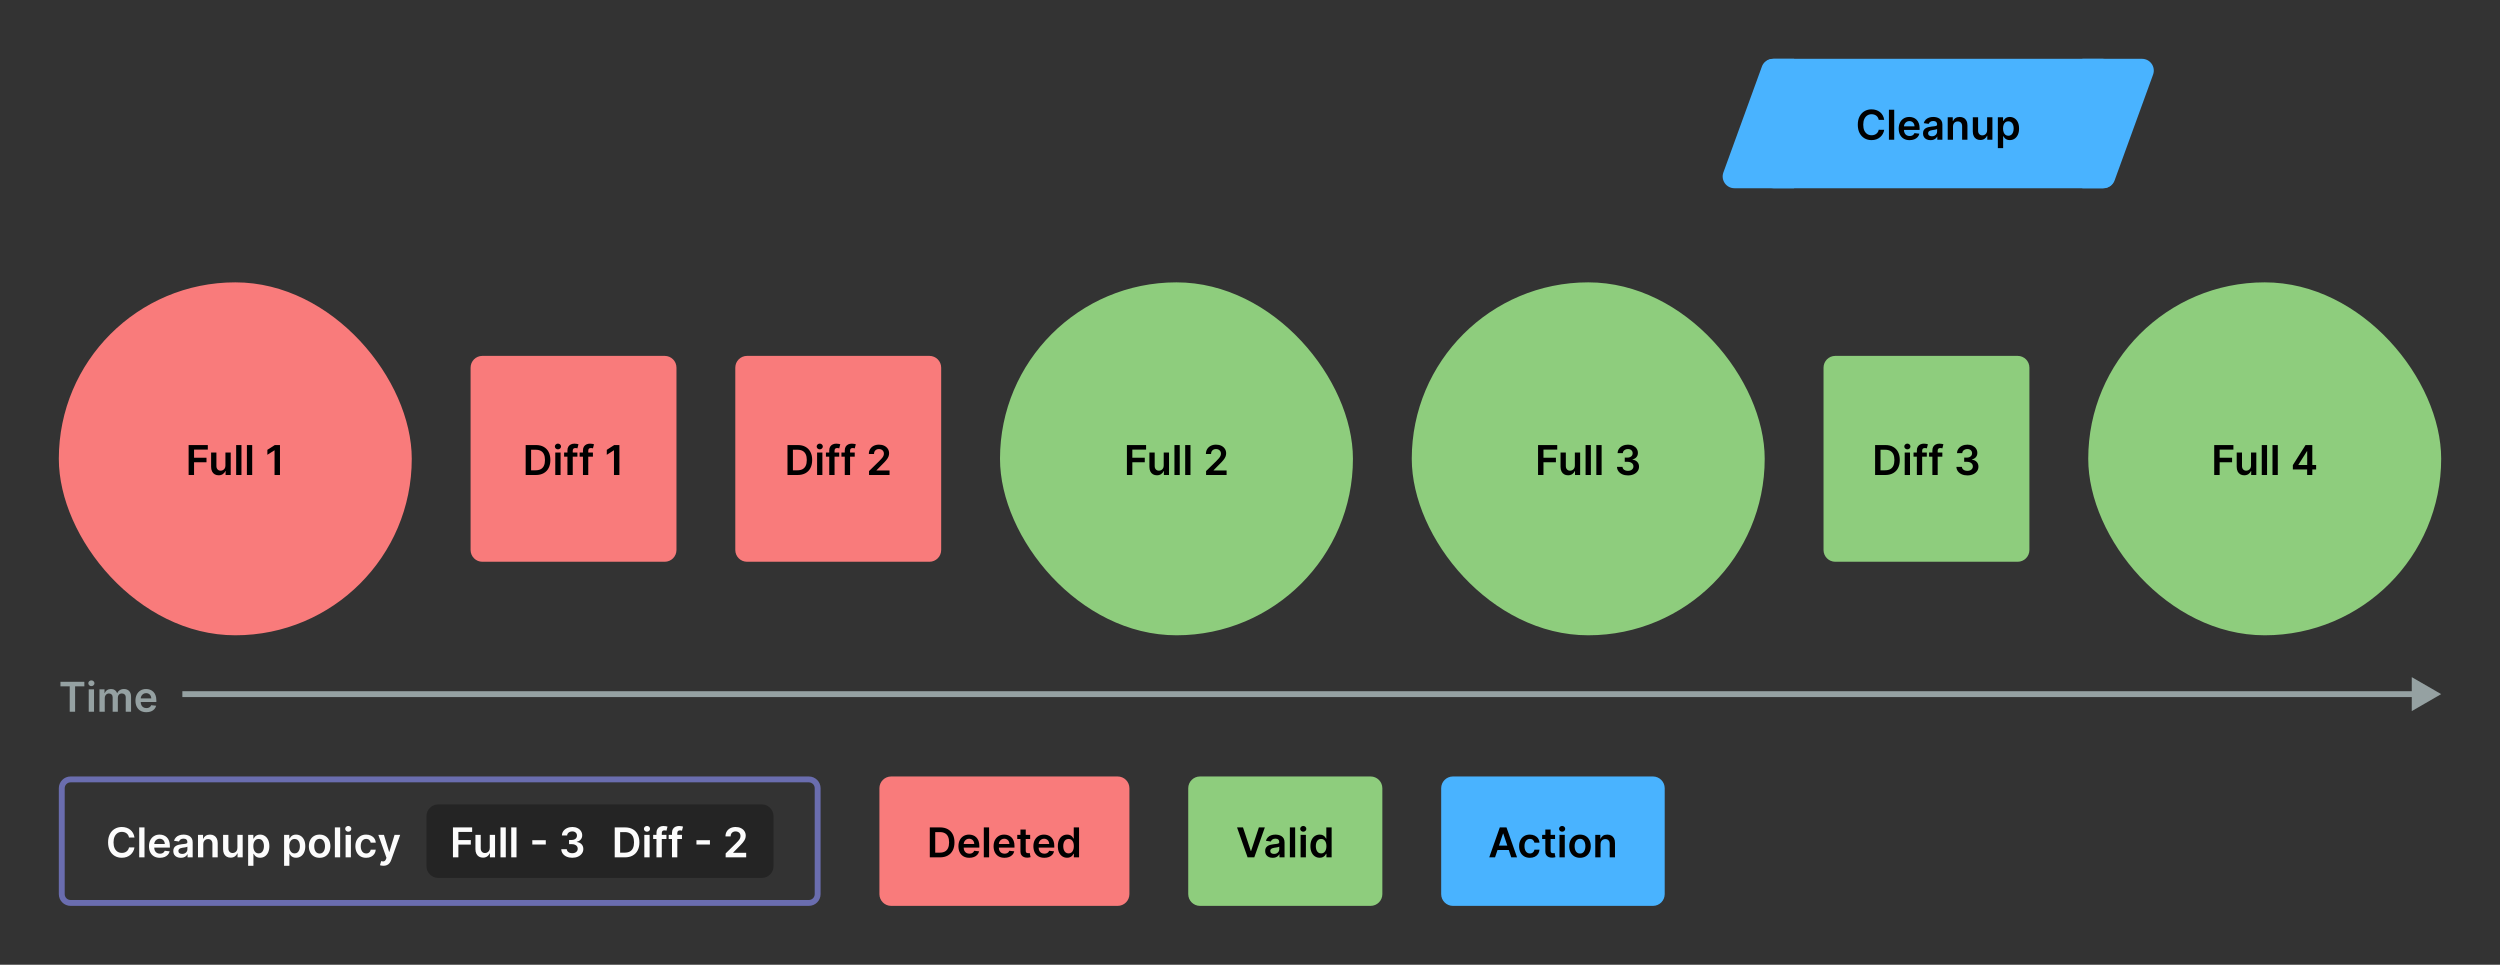<svg width="850" height="328" viewBox="0 0 850 328" fill="none" xmlns="http://www.w3.org/2000/svg">
<rect x="0" y="0" width="850" height="328" fill="#333333" stroke="none"/>
<path d="M599 24C599 21.791 600.791 20 603 20H715C717.209 20 719 21.791 719 24V60C719 62.209 717.209 64 715 64H603C600.791 64 599 62.209 599 60V24Z" fill="#49B3FF"/>
<path d="M640.624 40.754H638.764C638.711 40.449 638.614 40.178 638.471 39.943C638.329 39.705 638.151 39.502 637.939 39.337C637.727 39.171 637.485 39.047 637.213 38.964C636.945 38.878 636.655 38.834 636.343 38.834C635.79 38.834 635.299 38.974 634.872 39.252C634.444 39.527 634.109 39.932 633.867 40.465C633.625 40.995 633.504 41.644 633.504 42.409C633.504 43.188 633.625 43.844 633.867 44.378C634.113 44.908 634.447 45.309 634.872 45.581C635.299 45.849 635.788 45.984 636.338 45.984C636.643 45.984 636.928 45.944 637.193 45.864C637.462 45.782 637.702 45.66 637.914 45.501C638.13 45.342 638.31 45.147 638.456 44.915C638.605 44.683 638.708 44.418 638.764 44.119L640.624 44.129C640.554 44.613 640.403 45.067 640.171 45.492C639.943 45.916 639.643 46.29 639.271 46.615C638.9 46.937 638.466 47.188 637.969 47.371C637.472 47.55 636.92 47.639 636.313 47.639C635.419 47.639 634.62 47.432 633.917 47.018C633.214 46.603 632.661 46.005 632.257 45.223C631.852 44.441 631.65 43.503 631.65 42.409C631.65 41.312 631.854 40.374 632.262 39.595C632.669 38.813 633.224 38.215 633.927 37.8C634.63 37.386 635.425 37.179 636.313 37.179C636.88 37.179 637.407 37.258 637.894 37.418C638.382 37.577 638.816 37.81 639.197 38.119C639.578 38.423 639.891 38.798 640.137 39.242C640.385 39.683 640.548 40.187 640.624 40.754ZM644.033 37.318V47.5H642.233V37.318H644.033ZM649.264 47.649C648.499 47.649 647.838 47.49 647.281 47.172C646.727 46.85 646.301 46.396 646.003 45.81C645.705 45.22 645.556 44.525 645.556 43.727C645.556 42.941 645.705 42.252 646.003 41.658C646.305 41.062 646.726 40.598 647.266 40.266C647.806 39.932 648.441 39.764 649.17 39.764C649.641 39.764 650.085 39.84 650.502 39.993C650.923 40.142 651.294 40.374 651.616 40.689C651.941 41.004 652.196 41.405 652.382 41.892C652.567 42.376 652.66 42.953 652.66 43.622V44.174H646.401V42.961H650.935C650.932 42.616 650.857 42.31 650.711 42.041C650.565 41.769 650.361 41.556 650.1 41.4C649.841 41.244 649.539 41.166 649.195 41.166C648.827 41.166 648.504 41.256 648.225 41.435C647.947 41.61 647.73 41.842 647.574 42.131C647.422 42.416 647.344 42.729 647.34 43.07V44.129C647.34 44.573 647.422 44.955 647.584 45.273C647.746 45.588 647.973 45.83 648.265 45.999C648.557 46.164 648.898 46.247 649.289 46.247C649.551 46.247 649.788 46.211 650 46.138C650.212 46.062 650.396 45.95 650.552 45.805C650.708 45.659 650.825 45.478 650.905 45.263L652.585 45.452C652.479 45.896 652.277 46.284 651.979 46.615C651.684 46.943 651.306 47.198 650.845 47.381C650.385 47.56 649.858 47.649 649.264 47.649ZM656.38 47.654C655.896 47.654 655.46 47.568 655.072 47.396C654.688 47.22 654.383 46.961 654.158 46.62C653.936 46.279 653.825 45.858 653.825 45.357C653.825 44.926 653.904 44.57 654.063 44.288C654.222 44.007 654.439 43.781 654.714 43.612C654.99 43.443 655.299 43.316 655.644 43.229C655.992 43.14 656.352 43.075 656.723 43.035C657.17 42.989 657.533 42.948 657.812 42.911C658.09 42.871 658.292 42.812 658.418 42.732C658.548 42.649 658.612 42.522 658.612 42.349V42.32C658.612 41.945 658.501 41.655 658.279 41.45C658.057 41.244 657.737 41.141 657.32 41.141C656.879 41.141 656.529 41.237 656.271 41.43C656.015 41.622 655.843 41.849 655.754 42.111L654.073 41.872C654.206 41.408 654.424 41.02 654.729 40.709C655.034 40.394 655.407 40.159 655.848 40.003C656.289 39.844 656.776 39.764 657.31 39.764C657.678 39.764 658.044 39.807 658.408 39.894C658.773 39.98 659.106 40.122 659.408 40.321C659.709 40.517 659.951 40.783 660.134 41.121C660.319 41.459 660.412 41.882 660.412 42.389V47.5H658.682V46.451H658.622C658.513 46.663 658.359 46.862 658.16 47.048C657.964 47.23 657.717 47.377 657.419 47.49C657.124 47.599 656.778 47.654 656.38 47.654ZM656.847 46.332C657.209 46.332 657.522 46.26 657.787 46.118C658.052 45.972 658.256 45.78 658.398 45.541C658.544 45.303 658.617 45.042 658.617 44.761V43.861C658.561 43.907 658.465 43.95 658.329 43.99C658.196 44.03 658.047 44.065 657.881 44.094C657.716 44.124 657.552 44.151 657.389 44.174C657.227 44.197 657.086 44.217 656.967 44.234C656.698 44.27 656.458 44.33 656.246 44.413C656.034 44.495 655.866 44.611 655.744 44.761C655.621 44.907 655.56 45.095 655.56 45.327C655.56 45.659 655.681 45.909 655.923 46.078C656.165 46.247 656.473 46.332 656.847 46.332ZM664.021 43.026V47.5H662.222V39.864H663.942V41.161H664.031C664.207 40.734 664.487 40.394 664.871 40.142C665.259 39.89 665.738 39.764 666.308 39.764C666.835 39.764 667.294 39.877 667.685 40.102C668.08 40.328 668.385 40.654 668.6 41.082C668.819 41.509 668.927 42.028 668.923 42.638V47.5H667.124V42.916C667.124 42.406 666.991 42.006 666.726 41.718C666.464 41.43 666.101 41.285 665.637 41.285C665.322 41.285 665.042 41.355 664.797 41.494C664.555 41.63 664.364 41.827 664.225 42.086C664.089 42.344 664.021 42.658 664.021 43.026ZM675.62 44.288V39.864H677.42V47.5H675.675V46.143H675.595C675.423 46.57 675.139 46.92 674.745 47.192C674.354 47.464 673.872 47.599 673.298 47.599C672.798 47.599 672.355 47.488 671.971 47.266C671.59 47.041 671.291 46.715 671.076 46.287C670.861 45.856 670.753 45.336 670.753 44.726V39.864H672.553V44.447C672.553 44.931 672.685 45.316 672.95 45.601C673.215 45.886 673.563 46.028 673.994 46.028C674.259 46.028 674.516 45.964 674.765 45.834C675.013 45.705 675.217 45.513 675.376 45.258C675.539 44.999 675.62 44.676 675.62 44.288ZM679.27 50.364V39.864H681.04V41.126H681.145C681.238 40.941 681.368 40.744 681.537 40.535C681.706 40.323 681.935 40.142 682.224 39.993C682.512 39.84 682.88 39.764 683.327 39.764C683.917 39.764 684.449 39.915 684.923 40.217C685.4 40.515 685.778 40.957 686.057 41.544C686.338 42.127 686.479 42.843 686.479 43.692C686.479 44.53 686.342 45.243 686.067 45.83C685.791 46.416 685.417 46.864 684.943 47.172C684.469 47.48 683.932 47.634 683.332 47.634C682.895 47.634 682.532 47.561 682.243 47.416C681.955 47.27 681.723 47.094 681.547 46.889C681.375 46.68 681.241 46.483 681.145 46.297H681.07V50.364H679.27ZM681.035 43.682C681.035 44.176 681.105 44.608 681.244 44.979C681.387 45.351 681.59 45.641 681.856 45.849C682.124 46.055 682.449 46.158 682.83 46.158C683.228 46.158 683.561 46.052 683.829 45.84C684.098 45.624 684.3 45.331 684.436 44.959C684.575 44.585 684.645 44.159 684.645 43.682C684.645 43.208 684.577 42.787 684.441 42.419C684.305 42.051 684.103 41.763 683.834 41.554C683.566 41.345 683.231 41.241 682.83 41.241C682.446 41.241 682.119 41.342 681.851 41.544C681.582 41.746 681.378 42.03 681.239 42.394C681.103 42.759 681.035 43.188 681.035 43.682Z" fill="black"/>
<path d="M589.711 64H610V20H602.802C601.12 20 599.617 21.052 599.043 22.633L585.952 58.633C585.003 61.242 586.935 64 589.711 64Z" fill="#49B3FF"/>
<path d="M728.289 20H708V64H715.198C716.88 64 718.383 62.948 718.957 61.367L732.048 25.367C732.997 22.758 731.065 20 728.289 20Z" fill="#49B3FF"/>
<rect x="20" y="96" width="120" height="120" rx="60" fill="#F97B7B"/>
<path d="M64.133 161.5V151.318H70.656V152.864H65.978V155.629H70.209V157.175H65.978V161.5H64.133ZM76.645 158.288V153.864H78.445V161.5H76.7V160.143H76.621C76.448 160.57 76.165 160.92 75.77 161.192C75.379 161.464 74.897 161.599 74.324 161.599C73.823 161.599 73.381 161.488 72.996 161.266C72.615 161.041 72.317 160.714 72.101 160.287C71.886 159.856 71.778 159.336 71.778 158.726V153.864H73.578V158.447C73.578 158.931 73.71 159.316 73.976 159.601C74.241 159.886 74.589 160.028 75.02 160.028C75.285 160.028 75.542 159.964 75.79 159.835C76.039 159.705 76.243 159.513 76.402 159.258C76.564 158.999 76.645 158.676 76.645 158.288ZM82.096 151.318V161.5H80.296V151.318H82.096ZM85.746 151.318V161.5H83.946V151.318H85.746ZM95.191 151.318V161.5H93.346V153.113H93.287L90.905 154.634V152.944L93.436 151.318H95.191Z" fill="black"/>
<path d="M160 125C160 122.791 161.791 121 164 121H226C228.209 121 230 122.791 230 125V187C230 189.209 228.209 191 226 191H164C161.791 191 160 189.209 160 187V125Z" fill="#F97B7B"/>
<path d="M182.18 161.5H178.73V151.318H182.25C183.261 151.318 184.129 151.522 184.855 151.93C185.584 152.334 186.144 152.916 186.535 153.675C186.926 154.434 187.122 155.342 187.122 156.399C187.122 157.46 186.925 158.371 186.53 159.134C186.139 159.896 185.574 160.481 184.835 160.888C184.099 161.296 183.214 161.5 182.18 161.5ZM180.574 159.904H182.091C182.8 159.904 183.392 159.775 183.866 159.516C184.339 159.254 184.696 158.865 184.934 158.348C185.173 157.828 185.292 157.178 185.292 156.399C185.292 155.62 185.173 154.974 184.934 154.46C184.696 153.943 184.343 153.557 183.875 153.302C183.411 153.043 182.835 152.914 182.145 152.914H180.574V159.904ZM188.795 161.5V153.864H190.595V161.5H188.795ZM189.7 152.78C189.415 152.78 189.169 152.685 188.964 152.496C188.758 152.304 188.656 152.074 188.656 151.805C188.656 151.534 188.758 151.303 188.964 151.114C189.169 150.922 189.415 150.826 189.7 150.826C189.988 150.826 190.233 150.922 190.435 151.114C190.641 151.303 190.744 151.534 190.744 151.805C190.744 152.074 190.641 152.304 190.435 152.496C190.233 152.685 189.988 152.78 189.7 152.78ZM196.313 153.864V155.256H191.799V153.864H196.313ZM192.927 161.5V153.143C192.927 152.629 193.034 152.201 193.246 151.86C193.461 151.519 193.749 151.263 194.111 151.094C194.472 150.925 194.873 150.841 195.314 150.841C195.625 150.841 195.902 150.866 196.144 150.915C196.386 150.965 196.565 151.01 196.681 151.05L196.323 152.442C196.247 152.419 196.151 152.395 196.035 152.372C195.919 152.346 195.789 152.332 195.647 152.332C195.312 152.332 195.075 152.414 194.936 152.576C194.8 152.735 194.732 152.964 194.732 153.262V161.5H192.927ZM201.59 153.864V155.256H197.076V153.864H201.59ZM198.205 161.5V153.143C198.205 152.629 198.311 152.201 198.523 151.86C198.738 151.519 199.027 151.263 199.388 151.094C199.749 150.925 200.15 150.841 200.591 150.841C200.903 150.841 201.179 150.866 201.421 150.915C201.663 150.965 201.842 151.01 201.958 151.05L201.6 152.442C201.524 152.419 201.428 152.395 201.312 152.372C201.196 152.346 201.067 152.332 200.924 152.332C200.59 152.332 200.353 152.414 200.213 152.576C200.077 152.735 200.009 152.964 200.009 153.262V161.5H198.205ZM210.594 151.318V161.5H208.75V153.113H208.69L206.309 154.634V152.944L208.839 151.318H210.594Z" fill="black"/>
<path d="M250 125C250 122.791 251.791 121 254 121H316C318.209 121 320 122.791 320 125V187C320 189.209 318.209 191 316 191H254C251.791 191 250 189.209 250 187V125Z" fill="#F97B7B"/>
<path d="M271.196 161.5H267.745V151.318H271.265C272.276 151.318 273.145 151.522 273.87 151.93C274.6 152.334 275.16 152.916 275.551 153.675C275.942 154.434 276.138 155.342 276.138 156.399C276.138 157.46 275.94 158.371 275.546 159.134C275.155 159.896 274.59 160.481 273.851 160.888C273.115 161.296 272.23 161.5 271.196 161.5ZM269.59 159.904H271.106C271.816 159.904 272.407 159.775 272.881 159.516C273.355 159.254 273.711 158.865 273.95 158.348C274.189 157.828 274.308 157.178 274.308 156.399C274.308 155.62 274.189 154.974 273.95 154.46C273.711 153.943 273.358 153.557 272.891 153.302C272.427 153.043 271.85 152.914 271.161 152.914H269.59V159.904ZM277.81 161.5V153.864H279.61V161.5H277.81ZM278.715 152.78C278.43 152.78 278.185 152.685 277.979 152.496C277.774 152.304 277.671 152.074 277.671 151.805C277.671 151.534 277.774 151.303 277.979 151.114C278.185 150.922 278.43 150.826 278.715 150.826C279.004 150.826 279.249 150.922 279.451 151.114C279.657 151.303 279.759 151.534 279.759 151.805C279.759 152.074 279.657 152.304 279.451 152.496C279.249 152.685 279.004 152.78 278.715 152.78ZM285.329 153.864V155.256H280.815V153.864H285.329ZM281.943 161.5V153.143C281.943 152.629 282.049 152.201 282.261 151.86C282.477 151.519 282.765 151.263 283.126 151.094C283.488 150.925 283.889 150.841 284.329 150.841C284.641 150.841 284.918 150.866 285.16 150.915C285.402 150.965 285.581 151.01 285.697 151.05L285.339 152.442C285.262 152.419 285.166 152.395 285.05 152.372C284.934 152.346 284.805 152.332 284.663 152.332C284.328 152.332 284.091 152.414 283.952 152.576C283.816 152.735 283.748 152.964 283.748 153.262V161.5H281.943ZM290.606 153.864V155.256H286.092V153.864H290.606ZM287.22 161.5V153.143C287.22 152.629 287.326 152.201 287.539 151.86C287.754 151.519 288.042 151.263 288.404 151.094C288.765 150.925 289.166 150.841 289.607 150.841C289.918 150.841 290.195 150.866 290.437 150.915C290.679 150.965 290.858 151.01 290.974 151.05L290.616 152.442C290.54 152.419 290.444 152.395 290.328 152.372C290.212 152.346 290.082 152.332 289.94 152.332C289.605 152.332 289.368 152.414 289.229 152.576C289.093 152.735 289.025 152.964 289.025 153.262V161.5H287.22ZM295.468 161.5V160.168L299.003 156.702C299.341 156.361 299.623 156.058 299.848 155.793C300.074 155.527 300.243 155.271 300.355 155.022C300.468 154.773 300.524 154.508 300.524 154.227C300.524 153.905 300.451 153.63 300.306 153.401C300.16 153.169 299.959 152.99 299.704 152.864C299.449 152.738 299.159 152.675 298.834 152.675C298.499 152.675 298.206 152.745 297.954 152.884C297.702 153.02 297.507 153.214 297.367 153.466C297.232 153.718 297.164 154.018 297.164 154.366H295.409C295.409 153.719 295.556 153.158 295.851 152.68C296.146 152.203 296.552 151.834 297.069 151.572C297.59 151.31 298.186 151.179 298.859 151.179C299.542 151.179 300.142 151.307 300.659 151.562C301.176 151.817 301.577 152.167 301.862 152.611C302.15 153.055 302.294 153.562 302.294 154.132C302.294 154.513 302.221 154.888 302.076 155.256C301.93 155.624 301.673 156.031 301.305 156.479C300.94 156.926 300.428 157.468 299.769 158.104L298.014 159.889V159.959H302.448V161.5H295.468Z" fill="black"/>
<rect x="340" y="96" width="120" height="120" rx="60" fill="#8ECD7D"/>
<path d="M383.149 161.5V151.318H389.672V152.864H384.993V155.629H389.224V157.175H384.993V161.5H383.149ZM395.661 158.288V153.864H397.461V161.5H395.716V160.143H395.636C395.464 160.57 395.18 160.92 394.786 161.192C394.395 161.464 393.913 161.599 393.339 161.599C392.839 161.599 392.396 161.488 392.012 161.266C391.631 161.041 391.332 160.714 391.117 160.287C390.902 159.856 390.794 159.336 390.794 158.726V153.864H392.594V158.447C392.594 158.931 392.726 159.316 392.991 159.601C393.256 159.886 393.604 160.028 394.035 160.028C394.3 160.028 394.557 159.964 394.806 159.835C395.055 159.705 395.258 159.513 395.417 159.258C395.58 158.999 395.661 158.676 395.661 158.288ZM401.111 151.318V161.5H399.311V151.318H401.111ZM404.762 151.318V161.5H402.962V151.318H404.762ZM410.065 161.5V160.168L413.6 156.702C413.938 156.361 414.22 156.058 414.445 155.793C414.67 155.527 414.839 155.271 414.952 155.022C415.065 154.773 415.121 154.508 415.121 154.227C415.121 153.905 415.048 153.63 414.902 153.401C414.757 153.169 414.556 152.99 414.301 152.864C414.046 152.738 413.756 152.675 413.431 152.675C413.096 152.675 412.803 152.745 412.551 152.884C412.299 153.02 412.103 153.214 411.964 153.466C411.828 153.718 411.76 154.018 411.76 154.366H410.005C410.005 153.719 410.153 153.158 410.448 152.68C410.743 152.203 411.149 151.834 411.666 151.572C412.186 151.31 412.783 151.179 413.456 151.179C414.138 151.179 414.738 151.307 415.255 151.562C415.772 151.817 416.173 152.167 416.458 152.611C416.747 153.055 416.891 153.562 416.891 154.132C416.891 154.513 416.818 154.888 416.672 155.256C416.526 155.624 416.27 156.031 415.902 156.479C415.537 156.926 415.025 157.468 414.365 158.104L412.61 159.889V159.959H417.045V161.5H410.065Z" fill="black"/>
<rect x="480" y="96" width="120" height="120" rx="60" fill="#8ECD7D"/>
<path d="M522.937 161.5V151.318H529.46V152.864H524.781V155.629H529.012V157.175H524.781V161.5H522.937ZM535.449 158.288V153.864H537.249V161.5H535.504V160.143H535.424C535.252 160.57 534.969 160.92 534.574 161.192C534.183 161.464 533.701 161.599 533.127 161.599C532.627 161.599 532.184 161.488 531.8 161.266C531.419 161.041 531.121 160.714 530.905 160.287C530.69 159.856 530.582 159.336 530.582 158.726V153.864H532.382V158.447C532.382 158.931 532.514 159.316 532.779 159.601C533.045 159.886 533.393 160.028 533.823 160.028C534.089 160.028 534.345 159.964 534.594 159.835C534.843 159.705 535.046 159.513 535.206 159.258C535.368 158.999 535.449 158.676 535.449 158.288ZM540.899 151.318V161.5H539.1V151.318H540.899ZM544.55 151.318V161.5H542.75V151.318H544.55ZM553.507 161.639C552.791 161.639 552.155 161.517 551.598 161.271C551.045 161.026 550.607 160.685 550.286 160.247C549.964 159.81 549.793 159.304 549.774 158.731H551.643C551.659 159.006 551.751 159.246 551.916 159.452C552.082 159.654 552.302 159.811 552.578 159.924C552.853 160.037 553.161 160.093 553.502 160.093C553.867 160.093 554.19 160.03 554.472 159.904C554.753 159.775 554.974 159.596 555.133 159.367C555.292 159.138 555.37 158.875 555.367 158.577C555.37 158.268 555.29 157.997 555.128 157.761C554.966 157.526 554.73 157.342 554.422 157.21C554.117 157.077 553.749 157.011 553.318 157.011H552.418V155.589H553.318C553.673 155.589 553.983 155.527 554.248 155.405C554.516 155.282 554.727 155.11 554.879 154.888C555.032 154.662 555.106 154.402 555.103 154.107C555.106 153.819 555.042 153.569 554.909 153.357C554.78 153.141 554.596 152.974 554.357 152.854C554.122 152.735 553.845 152.675 553.527 152.675C553.216 152.675 552.927 152.732 552.662 152.844C552.397 152.957 552.183 153.118 552.021 153.327C551.858 153.532 551.772 153.777 551.762 154.062H549.987C550.001 153.492 550.165 152.992 550.479 152.561C550.798 152.127 551.222 151.789 551.752 151.547C552.283 151.302 552.877 151.179 553.537 151.179C554.216 151.179 554.806 151.307 555.307 151.562C555.811 151.814 556.2 152.153 556.475 152.581C556.75 153.009 556.888 153.481 556.888 153.998C556.891 154.571 556.722 155.052 556.381 155.44C556.043 155.827 555.599 156.081 555.048 156.2V156.28C555.764 156.379 556.313 156.644 556.694 157.075C557.078 157.503 557.269 158.035 557.266 158.671C557.266 159.241 557.103 159.752 556.778 160.202C556.457 160.65 556.013 161.001 555.446 161.256C554.883 161.512 554.236 161.639 553.507 161.639Z" fill="black"/>
<path d="M620 125C620 122.791 621.791 121 624 121H686C688.209 121 690 122.791 690 125V187C690 189.209 688.209 191 686 191H624C621.791 191 620 189.209 620 187V125Z" fill="#8ECD7D"/>
<path d="M640.984 161.5H637.534V151.318H641.053C642.064 151.318 642.933 151.522 643.659 151.93C644.388 152.334 644.948 152.916 645.339 153.675C645.73 154.434 645.926 155.342 645.926 156.399C645.926 157.46 645.728 158.371 645.334 159.134C644.943 159.896 644.378 160.481 643.639 160.888C642.903 161.296 642.018 161.5 640.984 161.5ZM639.378 159.904H640.894C641.604 159.904 642.195 159.775 642.669 159.516C643.143 159.254 643.499 158.865 643.738 158.348C643.977 157.828 644.096 157.178 644.096 156.399C644.096 155.62 643.977 154.974 643.738 154.46C643.499 153.943 643.146 153.557 642.679 153.302C642.215 153.043 641.638 152.914 640.949 152.914H639.378V159.904ZM647.599 161.5V153.864H649.398V161.5H647.599ZM648.503 152.78C648.218 152.78 647.973 152.685 647.768 152.496C647.562 152.304 647.459 152.074 647.459 151.805C647.459 151.534 647.562 151.303 647.768 151.114C647.973 150.922 648.218 150.826 648.503 150.826C648.792 150.826 649.037 150.922 649.239 151.114C649.445 151.303 649.547 151.534 649.547 151.805C649.547 152.074 649.445 152.304 649.239 152.496C649.037 152.685 648.792 152.78 648.503 152.78ZM655.117 153.864V155.256H650.603V153.864H655.117ZM651.731 161.5V153.143C651.731 152.629 651.837 152.201 652.049 151.86C652.265 151.519 652.553 151.263 652.914 151.094C653.276 150.925 653.677 150.841 654.118 150.841C654.429 150.841 654.706 150.866 654.948 150.915C655.19 150.965 655.369 151.01 655.485 151.05L655.127 152.442C655.051 152.419 654.954 152.395 654.838 152.372C654.722 152.346 654.593 152.332 654.451 152.332C654.116 152.332 653.879 152.414 653.74 152.576C653.604 152.735 653.536 152.964 653.536 153.262V161.5H651.731ZM660.394 153.864V155.256H655.88V153.864H660.394ZM657.009 161.5V153.143C657.009 152.629 657.115 152.201 657.327 151.86C657.542 151.519 657.83 151.263 658.192 151.094C658.553 150.925 658.954 150.841 659.395 150.841C659.706 150.841 659.983 150.866 660.225 150.915C660.467 150.965 660.646 151.01 660.762 151.05L660.404 152.442C660.328 152.419 660.232 152.395 660.116 152.372C660 152.346 659.871 152.332 659.728 152.332C659.393 152.332 659.156 152.414 659.017 152.576C658.881 152.735 658.813 152.964 658.813 153.262V161.5H657.009ZM668.911 161.639C668.195 161.639 667.558 161.517 667.001 161.271C666.448 161.026 666.01 160.685 665.689 160.247C665.367 159.81 665.197 159.304 665.177 158.731H667.046C667.063 159.006 667.154 159.246 667.32 159.452C667.485 159.654 667.706 159.811 667.981 159.924C668.256 160.037 668.564 160.093 668.906 160.093C669.27 160.093 669.593 160.03 669.875 159.904C670.157 159.775 670.377 159.596 670.536 159.367C670.695 159.138 670.773 158.875 670.77 158.577C670.773 158.268 670.694 157.997 670.531 157.761C670.369 157.526 670.134 157.342 669.825 157.21C669.52 157.077 669.152 157.011 668.722 157.011H667.822V155.589H668.722C669.076 155.589 669.386 155.527 669.651 155.405C669.92 155.282 670.13 155.11 670.283 154.888C670.435 154.662 670.51 154.402 670.506 154.107C670.51 153.819 670.445 153.569 670.312 153.357C670.183 153.141 669.999 152.974 669.761 152.854C669.525 152.735 669.249 152.675 668.93 152.675C668.619 152.675 668.33 152.732 668.065 152.844C667.8 152.957 667.586 153.118 667.424 153.327C667.262 153.532 667.175 153.777 667.165 154.062H665.391C665.404 153.492 665.568 152.992 665.883 152.561C666.201 152.127 666.625 151.789 667.156 151.547C667.686 151.302 668.281 151.179 668.94 151.179C669.62 151.179 670.21 151.307 670.71 151.562C671.214 151.814 671.603 152.153 671.879 152.581C672.154 153.009 672.291 153.481 672.291 153.998C672.295 154.571 672.125 155.052 671.784 155.44C671.446 155.827 671.002 156.081 670.452 156.2V156.28C671.168 156.379 671.716 156.644 672.097 157.075C672.482 157.503 672.672 158.035 672.669 158.671C672.669 159.241 672.507 159.752 672.182 160.202C671.86 160.65 671.416 161.001 670.849 161.256C670.286 161.512 669.64 161.639 668.911 161.639Z" fill="black"/>
<rect x="710" y="96" width="120" height="120" rx="60" fill="#8ECD7D"/>
<path d="M752.834 161.5V151.318H759.357V152.864H754.679V155.629H758.91V157.175H754.679V161.5H752.834ZM765.347 158.288V153.864H767.146V161.5H765.401V160.143H765.322C765.149 160.57 764.866 160.92 764.472 161.192C764.08 161.464 763.598 161.599 763.025 161.599C762.524 161.599 762.082 161.488 761.697 161.266C761.316 161.041 761.018 160.714 760.803 160.287C760.587 159.856 760.479 159.336 760.479 158.726V153.864H762.279V158.447C762.279 158.931 762.412 159.316 762.677 159.601C762.942 159.886 763.29 160.028 763.721 160.028C763.986 160.028 764.243 159.964 764.491 159.835C764.74 159.705 764.944 159.513 765.103 159.258C765.265 158.999 765.347 158.676 765.347 158.288ZM770.797 151.318V161.5H768.997V151.318H770.797ZM774.447 151.318V161.5H772.647V151.318H774.447ZM779.567 159.611V158.144L783.887 151.318H785.11V153.406H784.364L781.456 158.015V158.094H787.486V159.611H779.567ZM784.424 161.5V159.163L784.444 158.507V151.318H786.184V161.5H784.424Z" fill="black"/>
<path d="M20.557 233.364V231.818H28.68V233.364H25.533V242H23.704V233.364H20.557ZM30.167 242V234.364H31.967V242H30.167ZM31.072 233.28C30.787 233.28 30.541 233.185 30.336 232.996C30.13 232.804 30.028 232.574 30.028 232.305C30.028 232.034 30.13 231.803 30.336 231.614C30.541 231.422 30.787 231.326 31.072 231.326C31.36 231.326 31.605 231.422 31.808 231.614C32.013 231.803 32.116 232.034 32.116 232.305C32.116 232.574 32.013 232.804 31.808 232.996C31.605 233.185 31.36 233.28 31.072 233.28ZM33.817 242V234.364H35.538V235.661H35.627C35.786 235.224 36.05 234.882 36.417 234.637C36.785 234.388 37.224 234.264 37.735 234.264C38.252 234.264 38.688 234.39 39.042 234.642C39.4 234.891 39.652 235.23 39.798 235.661H39.878C40.047 235.237 40.332 234.899 40.733 234.647C41.137 234.392 41.616 234.264 42.17 234.264C42.872 234.264 43.446 234.486 43.89 234.93C44.334 235.375 44.556 236.022 44.556 236.874V242H42.751V237.153C42.751 236.679 42.625 236.332 42.373 236.114C42.121 235.892 41.813 235.781 41.449 235.781C41.014 235.781 40.675 235.916 40.429 236.188C40.188 236.457 40.067 236.806 40.067 237.237V242H38.302V237.078C38.302 236.684 38.182 236.369 37.944 236.134C37.708 235.898 37.4 235.781 37.019 235.781C36.761 235.781 36.525 235.847 36.313 235.979C36.101 236.109 35.932 236.293 35.806 236.531C35.68 236.767 35.617 237.042 35.617 237.357V242H33.817ZM49.762 242.149C48.997 242.149 48.336 241.99 47.779 241.672C47.225 241.35 46.799 240.896 46.501 240.31C46.203 239.72 46.054 239.025 46.054 238.227C46.054 237.441 46.203 236.752 46.501 236.158C46.803 235.562 47.224 235.098 47.764 234.766C48.304 234.432 48.939 234.264 49.668 234.264C50.139 234.264 50.583 234.34 51 234.493C51.421 234.642 51.792 234.874 52.114 235.189C52.439 235.504 52.694 235.905 52.88 236.392C53.065 236.876 53.158 237.453 53.158 238.122V238.674H46.899V237.461H51.433C51.43 237.116 51.355 236.81 51.209 236.541C51.063 236.269 50.859 236.056 50.598 235.9C50.339 235.744 50.038 235.666 49.693 235.666C49.325 235.666 49.002 235.756 48.723 235.935C48.445 236.11 48.228 236.342 48.072 236.631C47.92 236.916 47.842 237.229 47.838 237.57V238.629C47.838 239.073 47.92 239.455 48.082 239.773C48.244 240.088 48.471 240.33 48.763 240.499C49.055 240.664 49.396 240.747 49.787 240.747C50.049 240.747 50.286 240.711 50.498 240.638C50.71 240.562 50.894 240.451 51.05 240.305C51.206 240.159 51.324 239.978 51.403 239.763L53.084 239.952C52.977 240.396 52.775 240.784 52.477 241.115C52.182 241.443 51.804 241.698 51.343 241.881C50.883 242.06 50.356 242.149 49.762 242.149Z" fill="#95A1A2"/>
<path d="M830 236L820 230.226V241.774L830 236ZM62 236V237H821V236V235H62V236Z" fill="#95A1A2"/>
<path d="M24 265H275C276.657 265 278 266.343 278 268V304C278 305.657 276.657 307 275 307H24C22.343 307 21 305.657 21 304V268C21 266.343 22.343 265 24 265Z" stroke="#6A6DAF" stroke-width="2"/>
<path d="M45.719 284.754H43.86C43.807 284.449 43.709 284.179 43.567 283.943C43.424 283.705 43.247 283.502 43.035 283.337C42.823 283.171 42.581 283.047 42.309 282.964C42.041 282.878 41.751 282.835 41.439 282.835C40.885 282.835 40.395 282.974 39.967 283.252C39.54 283.527 39.205 283.932 38.963 284.465C38.721 284.996 38.6 285.643 38.6 286.409C38.6 287.188 38.721 287.844 38.963 288.378C39.208 288.908 39.543 289.309 39.967 289.581C40.395 289.849 40.884 289.984 41.434 289.984C41.739 289.984 42.024 289.944 42.289 289.864C42.557 289.781 42.798 289.661 43.01 289.501C43.225 289.342 43.406 289.147 43.552 288.915C43.701 288.683 43.804 288.418 43.86 288.119L45.719 288.129C45.65 288.613 45.499 289.067 45.267 289.491C45.038 289.916 44.738 290.29 44.367 290.615C43.996 290.937 43.562 291.188 43.065 291.371C42.568 291.55 42.016 291.639 41.409 291.639C40.514 291.639 39.715 291.432 39.013 291.018C38.31 290.603 37.757 290.005 37.352 289.223C36.948 288.441 36.746 287.503 36.746 286.409C36.746 285.312 36.95 284.374 37.357 283.595C37.765 282.813 38.32 282.215 39.023 281.8C39.725 281.386 40.521 281.179 41.409 281.179C41.976 281.179 42.503 281.259 42.99 281.418C43.477 281.577 43.911 281.81 44.293 282.119C44.674 282.424 44.987 282.798 45.232 283.242C45.481 283.683 45.643 284.187 45.719 284.754ZM49.129 281.318V291.5H47.329V281.318H49.129ZM54.36 291.649C53.594 291.649 52.933 291.49 52.376 291.172C51.823 290.85 51.397 290.396 51.099 289.81C50.8 289.22 50.651 288.525 50.651 287.727C50.651 286.941 50.8 286.252 51.099 285.658C51.4 285.062 51.821 284.598 52.361 284.266C52.902 283.932 53.536 283.764 54.266 283.764C54.736 283.764 55.18 283.84 55.598 283.993C56.019 284.142 56.39 284.374 56.712 284.689C57.036 285.004 57.292 285.405 57.477 285.892C57.663 286.376 57.756 286.953 57.756 287.622V288.174H51.496V286.961H56.031C56.027 286.616 55.953 286.31 55.807 286.041C55.661 285.769 55.457 285.556 55.195 285.4C54.937 285.244 54.635 285.166 54.291 285.166C53.923 285.166 53.599 285.256 53.321 285.435C53.043 285.61 52.825 285.842 52.67 286.131C52.517 286.416 52.439 286.729 52.436 287.07V288.129C52.436 288.573 52.517 288.955 52.68 289.273C52.842 289.588 53.069 289.83 53.361 289.999C53.653 290.164 53.994 290.247 54.385 290.247C54.647 290.247 54.884 290.211 55.096 290.138C55.308 290.062 55.492 289.951 55.648 289.805C55.803 289.659 55.921 289.478 56.001 289.263L57.681 289.452C57.575 289.896 57.373 290.284 57.075 290.615C56.78 290.943 56.402 291.198 55.941 291.381C55.48 291.56 54.953 291.649 54.36 291.649ZM61.476 291.654C60.992 291.654 60.556 291.568 60.168 291.396C59.784 291.22 59.479 290.961 59.253 290.62C59.031 290.279 58.92 289.858 58.92 289.357C58.92 288.926 59 288.57 59.159 288.288C59.318 288.007 59.535 287.781 59.81 287.612C60.085 287.443 60.395 287.316 60.74 287.229C61.088 287.14 61.447 287.075 61.819 287.036C62.266 286.989 62.629 286.948 62.907 286.911C63.186 286.871 63.388 286.812 63.514 286.732C63.643 286.649 63.708 286.522 63.708 286.349V286.32C63.708 285.945 63.597 285.655 63.375 285.45C63.153 285.244 62.833 285.141 62.415 285.141C61.974 285.141 61.625 285.237 61.366 285.43C61.111 285.622 60.939 285.849 60.849 286.111L59.169 285.872C59.301 285.408 59.52 285.02 59.825 284.709C60.13 284.394 60.503 284.159 60.944 284.003C61.385 283.844 61.872 283.764 62.405 283.764C62.773 283.764 63.139 283.807 63.504 283.893C63.869 283.98 64.202 284.122 64.503 284.321C64.805 284.517 65.047 284.783 65.229 285.121C65.415 285.46 65.508 285.882 65.508 286.389V291.5H63.778V290.451H63.718C63.608 290.663 63.454 290.862 63.255 291.048C63.06 291.23 62.813 291.377 62.515 291.49C62.22 291.599 61.873 291.654 61.476 291.654ZM61.943 290.332C62.304 290.332 62.617 290.26 62.883 290.118C63.148 289.972 63.352 289.78 63.494 289.541C63.64 289.303 63.713 289.042 63.713 288.761V287.861C63.657 287.907 63.56 287.95 63.425 287.99C63.292 288.03 63.143 288.065 62.977 288.094C62.811 288.124 62.647 288.151 62.485 288.174C62.322 288.197 62.182 288.217 62.062 288.234C61.794 288.27 61.554 288.33 61.341 288.413C61.129 288.496 60.962 288.612 60.839 288.761C60.717 288.906 60.655 289.095 60.655 289.327C60.655 289.659 60.776 289.909 61.018 290.078C61.26 290.247 61.569 290.332 61.943 290.332ZM69.117 287.026V291.5H67.317V283.864H69.037V285.161H69.127C69.303 284.734 69.583 284.394 69.967 284.142C70.355 283.89 70.834 283.764 71.404 283.764C71.931 283.764 72.39 283.877 72.781 284.102C73.175 284.328 73.48 284.654 73.696 285.082C73.915 285.509 74.022 286.028 74.019 286.638V291.5H72.219V286.916C72.219 286.406 72.087 286.006 71.822 285.718C71.56 285.43 71.197 285.286 70.733 285.286C70.418 285.286 70.138 285.355 69.893 285.494C69.651 285.63 69.46 285.827 69.321 286.086C69.185 286.344 69.117 286.658 69.117 287.026ZM80.716 288.288V283.864H82.515V291.5H80.77V290.143H80.691C80.519 290.57 80.235 290.92 79.841 291.192C79.45 291.464 78.967 291.599 78.394 291.599C77.894 291.599 77.451 291.488 77.067 291.266C76.685 291.041 76.387 290.714 76.172 290.287C75.956 289.856 75.849 289.336 75.849 288.726V283.864H77.648V288.447C77.648 288.931 77.781 289.316 78.046 289.601C78.311 289.886 78.659 290.028 79.09 290.028C79.355 290.028 79.612 289.964 79.861 289.835C80.109 289.705 80.313 289.513 80.472 289.258C80.635 288.999 80.716 288.676 80.716 288.288ZM84.366 294.364V283.864H86.136V285.126H86.24C86.333 284.941 86.464 284.744 86.633 284.535C86.802 284.323 87.031 284.142 87.319 283.993C87.608 283.84 87.975 283.764 88.423 283.764C89.013 283.764 89.545 283.915 90.019 284.217C90.496 284.515 90.874 284.957 91.152 285.544C91.434 286.127 91.575 286.843 91.575 287.692C91.575 288.53 91.437 289.243 91.162 289.83C90.887 290.416 90.513 290.864 90.039 291.172C89.565 291.48 89.028 291.634 88.428 291.634C87.99 291.634 87.627 291.561 87.339 291.415C87.051 291.27 86.819 291.094 86.643 290.888C86.471 290.68 86.337 290.482 86.24 290.297H86.166V294.364H84.366ZM86.131 287.682C86.131 288.176 86.201 288.608 86.34 288.979C86.482 289.351 86.686 289.641 86.951 289.849C87.22 290.055 87.545 290.158 87.926 290.158C88.323 290.158 88.657 290.052 88.925 289.839C89.194 289.624 89.396 289.331 89.532 288.96C89.671 288.585 89.74 288.159 89.74 287.682C89.74 287.208 89.672 286.787 89.537 286.419C89.401 286.051 89.198 285.763 88.93 285.554C88.662 285.345 88.327 285.241 87.926 285.241C87.541 285.241 87.215 285.342 86.946 285.544C86.678 285.746 86.474 286.03 86.335 286.394C86.199 286.759 86.131 287.188 86.131 287.682ZM96.589 294.364V283.864H98.359V285.126H98.463C98.556 284.941 98.687 284.744 98.856 284.535C99.025 284.323 99.254 284.142 99.542 283.993C99.83 283.84 100.198 283.764 100.646 283.764C101.236 283.764 101.768 283.915 102.241 284.217C102.719 284.515 103.097 284.957 103.375 285.544C103.657 286.127 103.798 286.843 103.798 287.692C103.798 288.53 103.66 289.243 103.385 289.83C103.11 290.416 102.735 290.864 102.261 291.172C101.787 291.48 101.25 291.634 100.651 291.634C100.213 291.634 99.85 291.561 99.562 291.415C99.273 291.27 99.041 291.094 98.866 290.888C98.693 290.68 98.559 290.482 98.463 290.297H98.388V294.364H96.589ZM98.354 287.682C98.354 288.176 98.423 288.608 98.562 288.979C98.705 289.351 98.909 289.641 99.174 289.849C99.442 290.055 99.767 290.158 100.148 290.158C100.546 290.158 100.879 290.052 101.148 289.839C101.416 289.624 101.618 289.331 101.754 288.96C101.893 288.585 101.963 288.159 101.963 287.682C101.963 287.208 101.895 286.787 101.759 286.419C101.623 286.051 101.421 285.763 101.153 285.554C100.884 285.345 100.549 285.241 100.148 285.241C99.764 285.241 99.438 285.342 99.169 285.544C98.901 285.746 98.697 286.03 98.558 286.394C98.422 286.759 98.354 287.188 98.354 287.682ZM108.67 291.649C107.924 291.649 107.278 291.485 106.731 291.157C106.184 290.829 105.76 290.37 105.458 289.78C105.16 289.19 105.011 288.5 105.011 287.712C105.011 286.923 105.16 286.232 105.458 285.638C105.76 285.045 106.184 284.585 106.731 284.256C107.278 283.928 107.924 283.764 108.67 283.764C109.415 283.764 110.062 283.928 110.609 284.256C111.156 284.585 111.578 285.045 111.876 285.638C112.178 286.232 112.329 286.923 112.329 287.712C112.329 288.5 112.178 289.19 111.876 289.78C111.578 290.37 111.156 290.829 110.609 291.157C110.062 291.485 109.415 291.649 108.67 291.649ZM108.68 290.207C109.084 290.207 109.422 290.096 109.694 289.874C109.966 289.649 110.168 289.347 110.3 288.969C110.436 288.592 110.504 288.171 110.504 287.707C110.504 287.239 110.436 286.817 110.3 286.439C110.168 286.058 109.966 285.754 109.694 285.529C109.422 285.304 109.084 285.191 108.68 285.191C108.265 285.191 107.921 285.304 107.646 285.529C107.374 285.754 107.17 286.058 107.034 286.439C106.902 286.817 106.835 287.239 106.835 287.707C106.835 288.171 106.902 288.592 107.034 288.969C107.17 289.347 107.374 289.649 107.646 289.874C107.921 290.096 108.265 290.207 108.68 290.207ZM115.656 281.318V291.5H113.856V281.318H115.656ZM117.507 291.5V283.864H119.306V291.5H117.507ZM118.412 282.78C118.127 282.78 117.881 282.685 117.676 282.496C117.47 282.304 117.368 282.074 117.368 281.805C117.368 281.534 117.47 281.303 117.676 281.114C117.881 280.922 118.127 280.826 118.412 280.826C118.7 280.826 118.945 280.922 119.147 281.114C119.353 281.303 119.456 281.534 119.456 281.805C119.456 282.074 119.353 282.304 119.147 282.496C118.945 282.685 118.7 282.78 118.412 282.78ZM124.488 291.649C123.726 291.649 123.071 291.482 122.524 291.147C121.981 290.812 121.561 290.35 121.267 289.76C120.975 289.167 120.829 288.484 120.829 287.712C120.829 286.936 120.978 286.252 121.276 285.658C121.575 285.062 121.996 284.598 122.539 284.266C123.086 283.932 123.732 283.764 124.478 283.764C125.098 283.764 125.646 283.879 126.124 284.107C126.604 284.333 126.987 284.652 127.272 285.067C127.557 285.478 127.72 285.958 127.759 286.509H126.039C125.97 286.141 125.804 285.834 125.542 285.589C125.284 285.34 124.937 285.216 124.503 285.216C124.135 285.216 123.812 285.315 123.534 285.514C123.255 285.71 123.038 285.991 122.882 286.359C122.73 286.727 122.654 287.168 122.654 287.682C122.654 288.202 122.73 288.65 122.882 289.024C123.035 289.395 123.249 289.682 123.524 289.884C123.802 290.083 124.128 290.183 124.503 290.183C124.768 290.183 125.005 290.133 125.214 290.033C125.426 289.931 125.603 289.783 125.746 289.591C125.888 289.399 125.986 289.165 126.039 288.89H127.759C127.716 289.43 127.557 289.909 127.282 290.327C127.007 290.741 126.633 291.066 126.159 291.301C125.685 291.533 125.128 291.649 124.488 291.649ZM130.356 294.364C130.111 294.364 129.884 294.344 129.675 294.304C129.469 294.268 129.305 294.224 129.183 294.175L129.6 292.773C129.862 292.849 130.096 292.885 130.301 292.882C130.507 292.879 130.687 292.814 130.843 292.688C131.002 292.566 131.136 292.36 131.246 292.072L131.4 291.659L128.631 283.864H130.54L132.3 289.631H132.379L134.144 283.864H136.058L133.001 292.425C132.858 292.829 132.669 293.175 132.434 293.464C132.199 293.755 131.91 293.978 131.569 294.13C131.231 294.286 130.826 294.364 130.356 294.364Z" fill="#FCFCFC"/>
<path d="M145 277.5C145 275.291 146.791 273.5 149 273.5H259C261.209 273.5 263 275.291 263 277.5V294.5C263 296.709 261.209 298.5 259 298.5H149C146.791 298.5 145 296.709 145 294.5V277.5Z" fill="#242424"/>
<path d="M154.004 291.5V281.318H160.527V282.864H155.849V285.629H160.08V287.175H155.849V291.5H154.004ZM166.517 288.288V283.864H168.316V291.5H166.571V290.143H166.492C166.319 290.57 166.036 290.92 165.642 291.192C165.25 291.464 164.768 291.599 164.195 291.599C163.694 291.599 163.252 291.488 162.867 291.266C162.486 291.041 162.188 290.714 161.972 290.287C161.757 289.856 161.649 289.336 161.649 288.726V283.864H163.449V288.447C163.449 288.931 163.582 289.316 163.847 289.601C164.112 289.886 164.46 290.028 164.891 290.028C165.156 290.028 165.413 289.964 165.661 289.835C165.91 289.705 166.114 289.513 166.273 289.258C166.435 288.999 166.517 288.676 166.517 288.288ZM171.967 281.318V291.5H170.167V281.318H171.967ZM175.617 281.318V291.5H173.817V281.318H175.617ZM185.569 285.668V287.15H180.985V285.668H185.569ZM194.569 291.639C193.853 291.639 193.216 291.517 192.66 291.271C192.106 291.026 191.669 290.685 191.347 290.247C191.026 289.81 190.855 289.304 190.835 288.731H192.704C192.721 289.006 192.812 289.246 192.978 289.452C193.144 289.654 193.364 289.811 193.639 289.924C193.914 290.037 194.222 290.093 194.564 290.093C194.928 290.093 195.251 290.03 195.533 289.904C195.815 289.775 196.035 289.596 196.194 289.367C196.354 289.138 196.431 288.875 196.428 288.577C196.431 288.268 196.352 287.997 196.189 287.761C196.027 287.526 195.792 287.342 195.483 287.21C195.179 287.077 194.811 287.011 194.38 287.011H193.48V285.589H194.38C194.734 285.589 195.044 285.527 195.309 285.405C195.578 285.282 195.788 285.11 195.941 284.888C196.093 284.662 196.168 284.402 196.165 284.107C196.168 283.819 196.103 283.569 195.971 283.357C195.841 283.141 195.657 282.974 195.419 282.854C195.184 282.735 194.907 282.675 194.589 282.675C194.277 282.675 193.989 282.732 193.724 282.844C193.458 282.957 193.245 283.118 193.082 283.327C192.92 283.532 192.834 283.777 192.824 284.062H191.049C191.062 283.492 191.226 282.992 191.541 282.561C191.859 282.127 192.283 281.789 192.814 281.547C193.344 281.302 193.939 281.179 194.599 281.179C195.278 281.179 195.868 281.307 196.368 281.562C196.872 281.814 197.262 282.153 197.537 282.581C197.812 283.009 197.949 283.481 197.949 283.998C197.953 284.571 197.784 285.052 197.442 285.44C197.104 285.827 196.66 286.081 196.11 286.2V286.28C196.826 286.379 197.374 286.644 197.756 287.075C198.14 287.503 198.331 288.035 198.327 288.671C198.327 289.241 198.165 289.752 197.84 290.202C197.519 290.65 197.074 291.001 196.508 291.256C195.944 291.512 195.298 291.639 194.569 291.639Z" fill="#FCFCFC"/>
<path d="M212.455 291.5H209.004V281.318H212.524C213.535 281.318 214.403 281.522 215.129 281.93C215.858 282.334 216.419 282.916 216.81 283.675C217.201 284.434 217.396 285.342 217.396 286.399C217.396 287.46 217.199 288.371 216.805 289.134C216.414 289.896 215.848 290.481 215.109 290.888C214.374 291.296 213.489 291.5 212.455 291.5ZM210.849 289.904H212.365C213.074 289.904 213.666 289.775 214.14 289.516C214.614 289.254 214.97 288.865 215.209 288.348C215.447 287.828 215.567 287.178 215.567 286.399C215.567 285.62 215.447 284.974 215.209 284.46C214.97 283.943 214.617 283.557 214.15 283.302C213.686 283.043 213.109 282.914 212.42 282.914H210.849V289.904ZM219.069 291.5V283.864H220.869V291.5H219.069ZM219.974 282.78C219.689 282.78 219.444 282.685 219.238 282.496C219.033 282.304 218.93 282.074 218.93 281.805C218.93 281.534 219.033 281.303 219.238 281.114C219.444 280.922 219.689 280.826 219.974 280.826C220.262 280.826 220.508 280.922 220.71 281.114C220.915 281.303 221.018 281.534 221.018 281.805C221.018 282.074 220.915 282.304 220.71 282.496C220.508 282.685 220.262 282.78 219.974 282.78ZM226.588 283.864V285.256H222.073V283.864H226.588ZM223.202 291.5V283.143C223.202 282.629 223.308 282.201 223.52 281.86C223.735 281.519 224.024 281.263 224.385 281.094C224.746 280.925 225.147 280.841 225.588 280.841C225.9 280.841 226.177 280.866 226.419 280.915C226.66 280.965 226.839 281.01 226.955 281.05L226.597 282.442C226.521 282.419 226.425 282.395 226.309 282.372C226.193 282.346 226.064 282.332 225.921 282.332C225.587 282.332 225.35 282.414 225.21 282.576C225.075 282.735 225.007 282.964 225.007 283.262V291.5H223.202ZM231.865 283.864V285.256H227.351V283.864H231.865ZM228.479 291.5V283.143C228.479 282.629 228.585 282.201 228.797 281.86C229.013 281.519 229.301 281.263 229.662 281.094C230.024 280.925 230.425 280.841 230.866 280.841C231.177 280.841 231.454 280.866 231.696 280.915C231.938 280.965 232.117 281.01 232.233 281.05L231.875 282.442C231.799 282.419 231.702 282.395 231.586 282.372C231.47 282.346 231.341 282.332 231.199 282.332C230.864 282.332 230.627 282.414 230.488 282.576C230.352 282.735 230.284 282.964 230.284 283.262V291.5H228.479ZM241.376 285.668V287.15H236.792V285.668H241.376ZM246.721 291.5V290.168L250.256 286.702C250.594 286.361 250.876 286.058 251.101 285.793C251.327 285.527 251.496 285.271 251.608 285.022C251.721 284.773 251.777 284.508 251.777 284.227C251.777 283.905 251.704 283.63 251.559 283.401C251.413 283.169 251.212 282.99 250.957 282.864C250.702 282.738 250.412 282.675 250.087 282.675C249.752 282.675 249.459 282.745 249.207 282.884C248.955 283.02 248.76 283.214 248.62 283.466C248.484 283.718 248.417 284.018 248.417 284.366H246.662C246.662 283.719 246.809 283.158 247.104 282.68C247.399 282.203 247.805 281.834 248.322 281.572C248.842 281.31 249.439 281.179 250.112 281.179C250.795 281.179 251.395 281.307 251.912 281.562C252.429 281.817 252.83 282.167 253.115 282.611C253.403 283.055 253.547 283.562 253.547 284.132C253.547 284.513 253.474 284.888 253.328 285.256C253.183 285.624 252.926 286.031 252.558 286.479C252.193 286.926 251.681 287.468 251.022 288.104L249.267 289.889V289.959H253.701V291.5H246.721Z" fill="#FCFCFC"/>
<path d="M299 268C299 265.791 300.791 264 303 264H380C382.209 264 384 265.791 384 268V304C384 306.209 382.209 308 380 308H303C300.791 308 299 306.209 299 304V268Z" fill="#F97B7B"/>
<path d="M319.581 291.5H316.131V281.318H319.651C320.662 281.318 321.53 281.522 322.256 281.93C322.985 282.334 323.546 282.916 323.937 283.675C324.328 284.434 324.523 285.342 324.523 286.399C324.523 287.46 324.326 288.371 323.932 289.134C323.541 289.896 322.975 290.481 322.236 290.888C321.501 291.296 320.616 291.5 319.581 291.5ZM317.976 289.904H319.492C320.201 289.904 320.793 289.775 321.267 289.516C321.741 289.254 322.097 288.865 322.336 288.348C322.574 287.828 322.694 287.178 322.694 286.399C322.694 285.62 322.574 284.974 322.336 284.46C322.097 283.943 321.744 283.557 321.277 283.302C320.813 283.043 320.236 282.914 319.547 282.914H317.976V289.904ZM329.577 291.649C328.811 291.649 328.15 291.49 327.593 291.172C327.04 290.85 326.614 290.396 326.316 289.81C326.017 289.22 325.868 288.525 325.868 287.727C325.868 286.941 326.017 286.252 326.316 285.658C326.617 285.062 327.038 284.598 327.578 284.266C328.119 283.932 328.753 283.764 329.482 283.764C329.953 283.764 330.397 283.84 330.815 283.993C331.236 284.142 331.607 284.374 331.928 284.689C332.253 285.004 332.508 285.405 332.694 285.892C332.88 286.376 332.972 286.953 332.972 287.622V288.174H326.713V286.961H331.247C331.244 286.616 331.169 286.31 331.024 286.041C330.878 285.769 330.674 285.556 330.412 285.4C330.154 285.244 329.852 285.166 329.507 285.166C329.139 285.166 328.816 285.256 328.538 285.435C328.259 285.61 328.042 285.842 327.887 286.131C327.734 286.416 327.656 286.729 327.653 287.07V288.129C327.653 288.573 327.734 288.955 327.896 289.273C328.059 289.588 328.286 289.83 328.578 289.999C328.869 290.164 329.211 290.247 329.602 290.247C329.864 290.247 330.101 290.211 330.313 290.138C330.525 290.062 330.709 289.951 330.865 289.805C331.02 289.659 331.138 289.478 331.218 289.263L332.898 289.452C332.792 289.896 332.59 290.284 332.291 290.615C331.996 290.943 331.619 291.198 331.158 291.381C330.697 291.56 330.17 291.649 329.577 291.649ZM336.295 281.318V291.5H334.495V281.318H336.295ZM341.526 291.649C340.76 291.649 340.099 291.49 339.542 291.172C338.989 290.85 338.563 290.396 338.265 289.81C337.966 289.22 337.817 288.525 337.817 287.727C337.817 286.941 337.966 286.252 338.265 285.658C338.566 285.062 338.987 284.598 339.528 284.266C340.068 283.932 340.702 283.764 341.432 283.764C341.902 283.764 342.346 283.84 342.764 283.993C343.185 284.142 343.556 284.374 343.878 284.689C344.202 285.004 344.458 285.405 344.643 285.892C344.829 286.376 344.922 286.953 344.922 287.622V288.174H338.662V286.961H343.197C343.193 286.616 343.119 286.31 342.973 286.041C342.827 285.769 342.623 285.556 342.361 285.4C342.103 285.244 341.801 285.166 341.456 285.166C341.089 285.166 340.765 285.256 340.487 285.435C340.209 285.61 339.992 285.842 339.836 286.131C339.683 286.416 339.605 286.729 339.602 287.07V288.129C339.602 288.573 339.683 288.955 339.846 289.273C340.008 289.588 340.235 289.83 340.527 289.999C340.818 290.164 341.16 290.247 341.551 290.247C341.813 290.247 342.05 290.211 342.262 290.138C342.474 290.062 342.658 289.951 342.814 289.805C342.97 289.659 343.087 289.478 343.167 289.263L344.847 289.452C344.741 289.896 344.539 290.284 344.241 290.615C343.946 290.943 343.568 291.198 343.107 291.381C342.646 291.56 342.119 291.649 341.526 291.649ZM350.257 283.864V285.256H345.868V283.864H350.257ZM346.951 282.034H348.751V289.203C348.751 289.445 348.788 289.631 348.86 289.76C348.937 289.886 349.036 289.972 349.159 290.018C349.281 290.065 349.417 290.088 349.566 290.088C349.679 290.088 349.782 290.08 349.875 290.063C349.971 290.047 350.044 290.032 350.093 290.018L350.397 291.425C350.301 291.459 350.163 291.495 349.984 291.535C349.808 291.575 349.593 291.598 349.338 291.604C348.887 291.618 348.481 291.55 348.12 291.401C347.758 291.248 347.472 291.013 347.26 290.695C347.051 290.376 346.948 289.979 346.951 289.501V282.034ZM355.061 291.649C354.296 291.649 353.634 291.49 353.078 291.172C352.524 290.85 352.098 290.396 351.8 289.81C351.502 289.22 351.352 288.525 351.352 287.727C351.352 286.941 351.502 286.252 351.8 285.658C352.102 285.062 352.522 284.598 353.063 284.266C353.603 283.932 354.238 283.764 354.967 283.764C355.437 283.764 355.882 283.84 356.299 283.993C356.72 284.142 357.091 284.374 357.413 284.689C357.738 285.004 357.993 285.405 358.178 285.892C358.364 286.376 358.457 286.953 358.457 287.622V288.174H352.198V286.961H356.732C356.728 286.616 356.654 286.31 356.508 286.041C356.362 285.769 356.158 285.556 355.896 285.4C355.638 285.244 355.336 285.166 354.992 285.166C354.624 285.166 354.301 285.256 354.022 285.435C353.744 285.61 353.527 285.842 353.371 286.131C353.218 286.416 353.141 286.729 353.137 287.07V288.129C353.137 288.573 353.218 288.955 353.381 289.273C353.543 289.588 353.77 289.83 354.062 289.999C354.354 290.164 354.695 290.247 355.086 290.247C355.348 290.247 355.585 290.211 355.797 290.138C356.009 290.062 356.193 289.951 356.349 289.805C356.505 289.659 356.622 289.478 356.702 289.263L358.382 289.452C358.276 289.896 358.074 290.284 357.776 290.615C357.481 290.943 357.103 291.198 356.642 291.381C356.182 291.56 355.655 291.649 355.061 291.649ZM362.813 291.634C362.213 291.634 361.676 291.48 361.202 291.172C360.728 290.864 360.354 290.416 360.079 289.83C359.804 289.243 359.666 288.53 359.666 287.692C359.666 286.843 359.805 286.127 360.084 285.544C360.366 284.957 360.745 284.515 361.222 284.217C361.7 283.915 362.232 283.764 362.818 283.764C363.266 283.764 363.634 283.84 363.922 283.993C364.21 284.142 364.439 284.323 364.608 284.535C364.777 284.744 364.908 284.941 365.001 285.126H365.075V281.318H366.88V291.5H365.11V290.297H365.001C364.908 290.482 364.774 290.68 364.598 290.888C364.422 291.094 364.19 291.27 363.902 291.415C363.614 291.561 363.251 291.634 362.813 291.634ZM363.315 290.158C363.696 290.158 364.021 290.055 364.29 289.849C364.558 289.641 364.762 289.351 364.901 288.979C365.04 288.608 365.11 288.176 365.11 287.682C365.11 287.188 365.04 286.759 364.901 286.394C364.765 286.03 364.563 285.746 364.295 285.544C364.03 285.342 363.703 285.241 363.315 285.241C362.914 285.241 362.58 285.345 362.311 285.554C362.043 285.763 361.84 286.051 361.705 286.419C361.569 286.787 361.501 287.208 361.501 287.682C361.501 288.159 361.569 288.585 361.705 288.96C361.844 289.331 362.048 289.624 362.316 289.839C362.588 290.052 362.921 290.158 363.315 290.158Z" fill="black"/>
<path d="M404 268C404 265.791 405.791 264 408 264H466C468.209 264 470 265.791 470 268V304C470 306.209 468.209 308 466 308H408C405.791 308 404 306.209 404 304V268Z" fill="#8ECD7D"/>
<path d="M422.618 281.318L425.268 289.332H425.373L428.018 281.318H430.046L426.456 291.5H424.18L420.595 281.318H422.618ZM432.712 291.654C432.228 291.654 431.792 291.568 431.404 291.396C431.02 291.22 430.715 290.961 430.49 290.62C430.268 290.279 430.157 289.858 430.157 289.357C430.157 288.926 430.236 288.57 430.395 288.288C430.554 288.007 430.771 287.781 431.047 287.612C431.322 287.443 431.632 287.316 431.976 287.229C432.324 287.14 432.684 287.075 433.055 287.036C433.502 286.989 433.865 286.948 434.144 286.911C434.422 286.871 434.624 286.812 434.75 286.732C434.88 286.649 434.944 286.522 434.944 286.349V286.32C434.944 285.945 434.833 285.655 434.611 285.45C434.389 285.244 434.069 285.141 433.652 285.141C433.211 285.141 432.861 285.237 432.603 285.43C432.347 285.622 432.175 285.849 432.086 286.111L430.405 285.872C430.538 285.408 430.757 285.02 431.061 284.709C431.366 284.394 431.739 284.159 432.18 284.003C432.621 283.844 433.108 283.764 433.642 283.764C434.01 283.764 434.376 283.807 434.74 283.893C435.105 283.98 435.438 284.122 435.74 284.321C436.041 284.517 436.283 284.783 436.466 285.121C436.651 285.46 436.744 285.882 436.744 286.389V291.5H435.014V290.451H434.954C434.845 290.663 434.691 290.862 434.492 291.048C434.296 291.23 434.049 291.377 433.751 291.49C433.456 291.599 433.11 291.654 432.712 291.654ZM433.179 290.332C433.541 290.332 433.854 290.26 434.119 290.118C434.384 289.972 434.588 289.78 434.73 289.541C434.876 289.303 434.949 289.042 434.949 288.761V287.861C434.893 287.907 434.797 287.95 434.661 287.99C434.528 288.03 434.379 288.065 434.213 288.094C434.048 288.124 433.884 288.151 433.721 288.174C433.559 288.197 433.418 288.217 433.299 288.234C433.03 288.27 432.79 288.33 432.578 288.413C432.366 288.496 432.198 288.612 432.076 288.761C431.953 288.906 431.892 289.095 431.892 289.327C431.892 289.659 432.013 289.909 432.255 290.078C432.497 290.247 432.805 290.332 433.179 290.332ZM440.353 281.318V291.5H438.554V281.318H440.353ZM442.204 291.5V283.864H444.004V291.5H442.204ZM443.109 282.78C442.824 282.78 442.579 282.685 442.373 282.496C442.168 282.304 442.065 282.074 442.065 281.805C442.065 281.534 442.168 281.303 442.373 281.114C442.579 280.922 442.824 280.826 443.109 280.826C443.397 280.826 443.642 280.922 443.845 281.114C444.05 281.303 444.153 281.534 444.153 281.805C444.153 282.074 444.05 282.304 443.845 282.496C443.642 282.685 443.397 282.78 443.109 282.78ZM448.688 291.634C448.088 291.634 447.551 291.48 447.077 291.172C446.603 290.864 446.229 290.416 445.954 289.83C445.679 289.243 445.541 288.53 445.541 287.692C445.541 286.843 445.68 286.127 445.959 285.544C446.241 284.957 446.62 284.515 447.097 284.217C447.575 283.915 448.107 283.764 448.693 283.764C449.141 283.764 449.509 283.84 449.797 283.993C450.085 284.142 450.314 284.323 450.483 284.535C450.652 284.744 450.783 284.941 450.876 285.126H450.95V281.318H452.755V291.5H450.985V290.297H450.876C450.783 290.482 450.649 290.68 450.473 290.888C450.297 291.094 450.065 291.27 449.777 291.415C449.489 291.561 449.126 291.634 448.688 291.634ZM449.19 290.158C449.571 290.158 449.896 290.055 450.165 289.849C450.433 289.641 450.637 289.351 450.776 288.979C450.915 288.608 450.985 288.176 450.985 287.682C450.985 287.188 450.915 286.759 450.776 286.394C450.64 286.03 450.438 285.746 450.17 285.544C449.905 285.342 449.578 285.241 449.19 285.241C448.789 285.241 448.455 285.345 448.186 285.554C447.918 285.763 447.715 286.051 447.58 286.419C447.444 286.787 447.376 287.208 447.376 287.682C447.376 288.159 447.444 288.585 447.58 288.96C447.719 289.331 447.923 289.624 448.191 289.839C448.463 290.052 448.796 290.158 449.19 290.158Z" fill="black"/>
<path d="M490 268C490 265.791 491.791 264 494 264H562C564.209 264 566 265.791 566 268V304C566 306.209 564.209 308 562 308H494C491.791 308 490 306.209 490 304V268Z" fill="#49B3FF"/>
<path d="M508.314 291.5H506.345L509.93 281.318H512.206L515.796 291.5H513.827L511.108 283.406H511.028L508.314 291.5ZM508.378 287.508H513.748V288.989H508.378V287.508ZM520.156 291.649C519.394 291.649 518.739 291.482 518.192 291.147C517.649 290.812 517.229 290.35 516.934 289.76C516.643 289.167 516.497 288.484 516.497 287.712C516.497 286.936 516.646 286.252 516.944 285.658C517.243 285.062 517.664 284.598 518.207 284.266C518.754 283.932 519.4 283.764 520.146 283.764C520.766 283.764 521.314 283.879 521.792 284.107C522.272 284.333 522.655 284.652 522.94 285.067C523.225 285.478 523.388 285.958 523.427 286.509H521.707C521.638 286.141 521.472 285.834 521.21 285.589C520.952 285.34 520.605 285.216 520.171 285.216C519.803 285.216 519.48 285.315 519.202 285.514C518.923 285.71 518.706 285.991 518.55 286.359C518.398 286.727 518.322 287.168 518.322 287.682C518.322 288.202 518.398 288.65 518.55 289.024C518.703 289.395 518.916 289.682 519.192 289.884C519.47 290.083 519.796 290.183 520.171 290.183C520.436 290.183 520.673 290.133 520.882 290.033C521.094 289.931 521.271 289.783 521.414 289.591C521.556 289.399 521.654 289.165 521.707 288.89H523.427C523.384 289.43 523.225 289.909 522.95 290.327C522.675 290.741 522.3 291.066 521.827 291.301C521.353 291.533 520.796 291.649 520.156 291.649ZM528.718 283.864V285.256H524.328V283.864H528.718ZM525.412 282.034H527.212V289.203C527.212 289.445 527.248 289.631 527.321 289.76C527.398 289.886 527.497 289.972 527.62 290.018C527.742 290.065 527.878 290.088 528.027 290.088C528.14 290.088 528.243 290.08 528.336 290.063C528.432 290.047 528.505 290.032 528.554 290.018L528.858 291.425C528.761 291.459 528.624 291.495 528.445 291.535C528.269 291.575 528.054 291.598 527.799 291.604C527.348 291.618 526.942 291.55 526.581 291.401C526.219 291.248 525.933 291.013 525.721 290.695C525.512 290.376 525.409 289.979 525.412 289.501V282.034ZM530.224 291.5V283.864H532.023V291.5H530.224ZM531.128 282.78C530.843 282.78 530.598 282.685 530.393 282.496C530.187 282.304 530.084 282.074 530.084 281.805C530.084 281.534 530.187 281.303 530.393 281.114C530.598 280.922 530.843 280.826 531.128 280.826C531.417 280.826 531.662 280.922 531.864 281.114C532.07 281.303 532.172 281.534 532.172 281.805C532.172 282.074 532.07 282.304 531.864 282.496C531.662 282.685 531.417 282.78 531.128 282.78ZM537.205 291.649C536.459 291.649 535.813 291.485 535.266 291.157C534.719 290.829 534.295 290.37 533.993 289.78C533.695 289.19 533.546 288.5 533.546 287.712C533.546 286.923 533.695 286.232 533.993 285.638C534.295 285.045 534.719 284.585 535.266 284.256C535.813 283.928 536.459 283.764 537.205 283.764C537.951 283.764 538.597 283.928 539.144 284.256C539.691 284.585 540.113 285.045 540.412 285.638C540.713 286.232 540.864 286.923 540.864 287.712C540.864 288.5 540.713 289.19 540.412 289.78C540.113 290.37 539.691 290.829 539.144 291.157C538.597 291.485 537.951 291.649 537.205 291.649ZM537.215 290.207C537.619 290.207 537.957 290.096 538.229 289.874C538.501 289.649 538.703 289.347 538.836 288.969C538.971 288.592 539.039 288.171 539.039 287.707C539.039 287.239 538.971 286.817 538.836 286.439C538.703 286.058 538.501 285.754 538.229 285.529C537.957 285.304 537.619 285.191 537.215 285.191C536.801 285.191 536.456 285.304 536.181 285.529C535.909 285.754 535.705 286.058 535.569 286.439C535.437 286.817 535.37 287.239 535.37 287.707C535.37 288.171 535.437 288.592 535.569 288.969C535.705 289.347 535.909 289.649 536.181 289.874C536.456 290.096 536.801 290.207 537.215 290.207ZM544.191 287.026V291.5H542.392V283.864H544.112V285.161H544.201C544.377 284.734 544.657 284.394 545.041 284.142C545.429 283.89 545.908 283.764 546.478 283.764C547.005 283.764 547.464 283.877 547.855 284.102C548.25 284.328 548.555 284.654 548.77 285.082C548.989 285.509 549.097 286.028 549.093 286.638V291.5H547.294V286.916C547.294 286.406 547.161 286.006 546.896 285.718C546.634 285.43 546.271 285.286 545.807 285.286C545.492 285.286 545.212 285.355 544.967 285.494C544.725 285.63 544.534 285.827 544.395 286.086C544.259 286.344 544.191 286.658 544.191 287.026Z" fill="black"/>
</svg>
